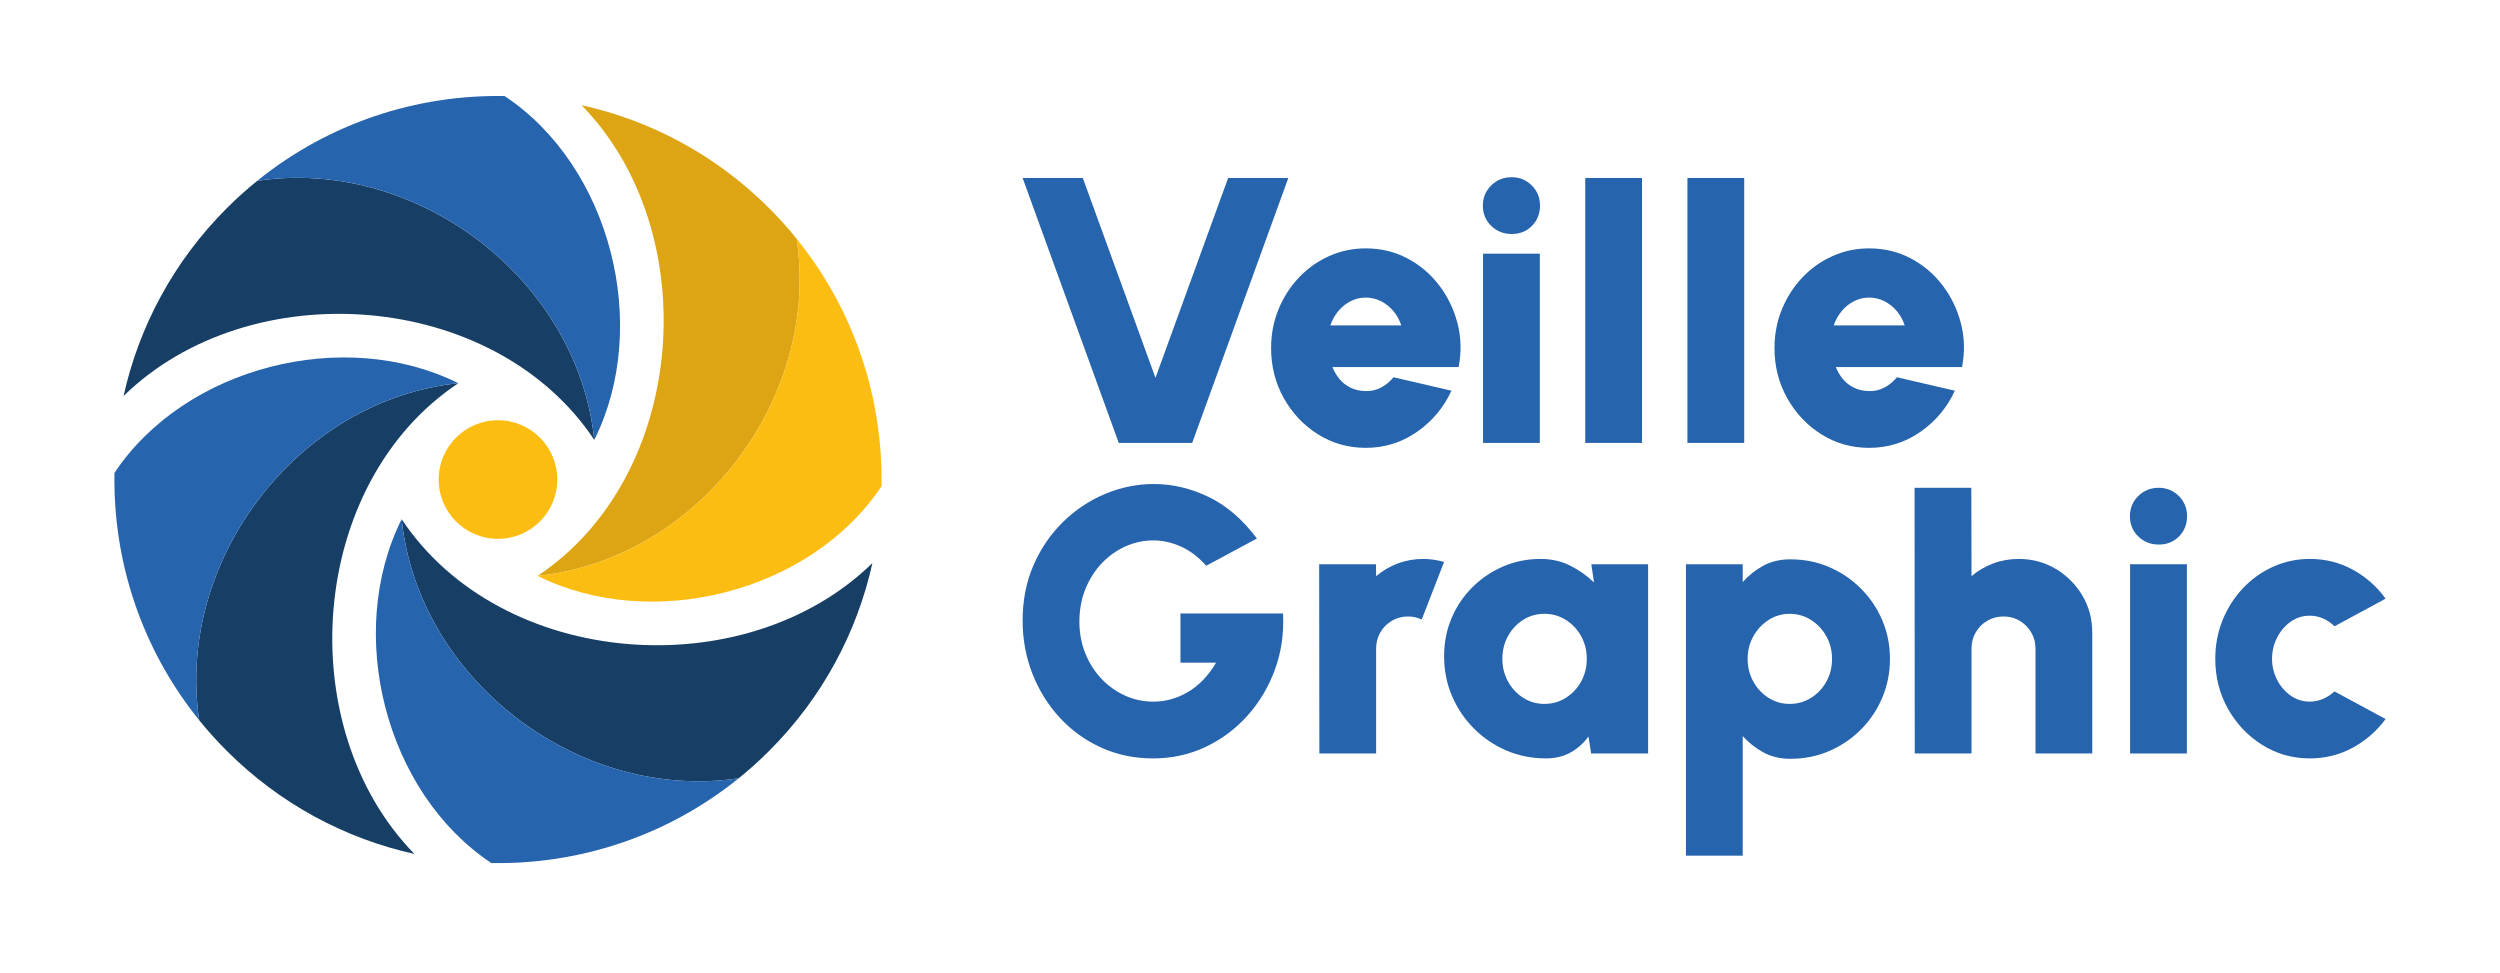 <?xml version="1.0" encoding="UTF-8"?>
<svg id="a" data-name="Calque 1" xmlns="http://www.w3.org/2000/svg" width="124.94mm" height="48.619mm" viewBox="0 0 354.161 137.816">
  <g>
    <g>
      <path d="M158.489,62.746l-13.62-37.534h8.525l10.295,28.312,10.296-28.312h8.525l-13.62,37.534h-10.402Z" style="fill: #2764ae;"/>
      <path d="M193.473,63.443c-2.467,0-4.715-.634-6.743-1.903-2.029-1.269-3.646-2.976-4.852-5.121-1.206-2.146-1.809-4.513-1.809-7.105,0-1.949.348-3.775,1.045-5.483.697-1.707,1.658-3.208,2.882-4.504,1.224-1.296,2.65-2.31,4.276-3.043,1.626-.733,3.36-1.099,5.201-1.099,2.145,0,4.106.469,5.884,1.408,1.779.938,3.28,2.208,4.504,3.807,1.224,1.6,2.096,3.401,2.615,5.403.518,2.003.572,4.066.161,6.193h-17.882c.251.627.585,1.193,1.006,1.703.42.51.938.915,1.555,1.219s1.336.465,2.158.483c.786.019,1.515-.151,2.185-.51.67-.357,1.256-.839,1.756-1.448l8.204,1.904c-1.091,2.377-2.717,4.321-4.879,5.83-2.163,1.512-4.585,2.266-7.266,2.266ZM188.459,46.097h10.054c-.251-.768-.626-1.448-1.126-2.038-.501-.59-1.086-1.054-1.757-1.394-.67-.339-1.39-.509-2.158-.509-.751,0-1.461.17-2.131.509-.67.34-1.251.804-1.743,1.394-.492.59-.871,1.27-1.139,2.038Z" style="fill: #2764ae;"/>
      <path d="M210.095,35.937h8.043v26.81h-8.043v-26.81Z" style="fill: #2764ae;"/>
      <path d="M224.572,62.746V25.212h8.043v37.534h-8.043Z" style="fill: #2764ae;"/>
      <path d="M239.049,62.746V25.212h8.043v37.534h-8.043Z" style="fill: #2764ae;"/>
      <path d="M264.786,63.443c-2.467,0-4.715-.634-6.743-1.903-2.029-1.269-3.646-2.976-4.852-5.121-1.206-2.146-1.809-4.513-1.809-7.105,0-1.949.348-3.775,1.045-5.483.697-1.707,1.658-3.208,2.882-4.504,1.224-1.296,2.65-2.31,4.276-3.043,1.626-.733,3.36-1.099,5.201-1.099,2.145,0,4.106.469,5.884,1.408,1.779.938,3.28,2.208,4.504,3.807,1.224,1.6,2.096,3.401,2.615,5.403.518,2.003.572,4.066.161,6.193h-17.882c.251.627.585,1.193,1.006,1.703.42.51.938.915,1.555,1.219s1.336.465,2.158.483c.786.019,1.515-.151,2.185-.51.67-.357,1.256-.839,1.756-1.448l8.204,1.904c-1.091,2.377-2.717,4.321-4.879,5.83-2.163,1.512-4.585,2.266-7.266,2.266ZM259.773,46.097h10.054c-.251-.768-.626-1.448-1.126-2.038-.501-.59-1.086-1.054-1.757-1.394-.67-.339-1.39-.509-2.158-.509-.751,0-1.461.17-2.131.509-.67.34-1.251.804-1.743,1.394-.492.59-.871,1.27-1.139,2.038Z" style="fill: #2764ae;"/>
      <path d="M214.17,33.148c-1.162,0-2.136-.384-2.922-1.153-.787-.768-1.179-1.725-1.179-2.869,0-1.126.393-2.078,1.179-2.855s1.752-1.166,2.896-1.166c1.126,0,2.078.389,2.855,1.166s1.166,1.729,1.166,2.855c0,1.144-.38,2.101-1.139,2.869-.76.769-1.712,1.153-2.856,1.153Z" style="fill: #2764ae;"/>
    </g>
    <g>
      <path d="M163.314,107.439c-2.627,0-5.063-.51-7.306-1.527-2.243-1.019-4.196-2.427-5.858-4.223-1.662-1.796-2.958-3.874-3.887-6.233-.929-2.36-1.394-4.871-1.394-7.535,0-2.877.513-5.496,1.542-7.854,1.027-2.36,2.421-4.401,4.182-6.127,1.76-1.725,3.753-3.051,5.979-3.98,2.225-.929,4.526-1.395,6.904-1.395,2.609,0,5.183.608,7.721,1.823,2.537,1.216,4.826,3.182,6.864,5.899l-7.186,3.86c-1.09-1.233-2.283-2.14-3.579-2.721-1.296-.581-2.605-.871-3.928-.871-1.34,0-2.636.277-3.887.831s-2.368,1.34-3.351,2.358c-.983,1.019-1.765,2.236-2.345,3.646-.581,1.413-.872,2.976-.872,4.692,0,1.573.272,3.048.818,4.424.545,1.376,1.3,2.578,2.265,3.606.966,1.028,2.082,1.832,3.351,2.413s2.627.871,4.076.871c.822,0,1.64-.111,2.453-.335.814-.223,1.605-.558,2.373-1.005.769-.447,1.493-1.018,2.172-1.716.679-.697,1.296-1.519,1.85-2.465h-5.041v-6.971h14.531c.143,2.805-.237,5.446-1.139,7.922-.903,2.475-2.203,4.661-3.901,6.555-1.699,1.894-3.691,3.378-5.979,4.45-2.288,1.074-4.764,1.609-7.427,1.609Z" style="fill: #2764ae;"/>
      <path d="M186.907,106.742l-.027-26.81h8.043l.027,1.689c.894-.768,1.912-1.368,3.056-1.796,1.143-.43,2.35-.644,3.619-.644.966,0,1.948.143,2.949.428l-3.163,8.151c-.626-.287-1.269-.43-1.93-.43-.841,0-1.605.201-2.293.604-.688.401-1.233.946-1.635,1.635s-.603,1.453-.603,2.293v14.88h-8.043Z" style="fill: #2764ae;"/>
      <path d="M225.434,79.932h8.043v26.81h-8.07l-.375-2.413c-.661.929-1.497,1.68-2.507,2.251-1.01.572-2.185.858-3.525.858-2.002,0-3.874-.375-5.617-1.125-1.742-.751-3.276-1.793-4.597-3.124-1.323-1.332-2.355-2.869-3.097-4.612-.742-1.742-1.112-3.615-1.112-5.616,0-1.913.348-3.7,1.045-5.362.697-1.662,1.676-3.124,2.936-4.384,1.261-1.259,2.717-2.247,4.37-2.962,1.653-.714,3.427-1.072,5.321-1.072,1.537,0,2.936.317,4.196.952,1.26.634,2.381,1.425,3.364,2.373l-.375-2.574ZM218.785,99.718c1.108,0,2.118-.287,3.029-.858.912-.572,1.635-1.34,2.171-2.306.537-.966.804-2.039.804-3.218s-.268-2.253-.804-3.218c-.536-.965-1.26-1.733-2.171-2.306-.912-.571-1.922-.858-3.029-.858s-2.114.287-3.016.858c-.903.572-1.617,1.34-2.145,2.306s-.791,2.039-.791,3.218.268,2.251.804,3.218c.536.965,1.256,1.733,2.158,2.306.902.571,1.899.858,2.989.858Z" style="fill: #2764ae;"/>
      <path d="M246.881,121.22h-8.043v-41.287h8.043v2.52c.84-.946,1.814-1.72,2.922-2.318,1.109-.6,2.386-.898,3.834-.898,1.966,0,3.797.365,5.495,1.099,1.698.732,3.195,1.746,4.491,3.042,1.296,1.296,2.306,2.792,3.029,4.491.724,1.697,1.086,3.52,1.086,5.469s-.362,3.78-1.086,5.496-1.734,3.222-3.029,4.517c-1.296,1.296-2.793,2.311-4.491,3.044s-3.53,1.099-5.495,1.099c-1.448,0-2.726-.304-3.834-.912-1.108-.607-2.082-1.376-2.922-2.306v16.944ZM253.53,86.956c-1.09,0-2.087.291-2.989.872s-1.622,1.353-2.158,2.318-.804,2.029-.804,3.191c0,1.179.268,2.251.804,3.218.536.965,1.256,1.733,2.158,2.306.902.571,1.899.858,2.989.858,1.109,0,2.119-.287,3.03-.858.912-.572,1.635-1.34,2.171-2.306.536-.966.804-2.039.804-3.218,0-1.162-.268-2.226-.804-3.191s-1.26-1.737-2.171-2.318-1.922-.872-3.03-.872Z" style="fill: #2764ae;"/>
      <path d="M296.399,89.61v17.132h-8.043v-14.88c0-.839-.206-1.605-.617-2.293s-.956-1.233-1.635-1.635c-.68-.403-1.439-.604-2.278-.604s-1.605.201-2.293.604c-.688.401-1.233.946-1.635,1.635s-.603,1.453-.603,2.293v14.88h-8.043l-.027-37.641h8.043l.027,12.52c.894-.768,1.912-1.368,3.056-1.796,1.143-.43,2.35-.644,3.619-.644,1.931,0,3.682.47,5.255,1.408s2.829,2.194,3.767,3.767c.938,1.572,1.407,3.323,1.407,5.253Z" style="fill: #2764ae;"/>
      <path d="M301.76,79.932h8.043v26.81h-8.043v-26.81Z" style="fill: #2764ae;"/>
      <path d="M330.715,97.948l7.238,3.914c-1.233,1.68-2.779,3.029-4.638,4.049-1.859,1.018-3.887,1.527-6.086,1.527-2.467,0-4.715-.634-6.743-1.903-2.029-1.269-3.646-2.971-4.852-5.108-1.206-2.136-1.809-4.5-1.809-7.091,0-1.966.348-3.803,1.045-5.509.697-1.707,1.658-3.209,2.882-4.504,1.224-1.296,2.65-2.311,4.276-3.044,1.626-.732,3.36-1.099,5.201-1.099,2.198,0,4.226.51,6.086,1.527,1.859,1.019,3.405,2.387,4.638,4.103l-7.238,3.914c-.483-.483-1.024-.854-1.622-1.114-.599-.258-1.22-.388-1.863-.388-1.019,0-1.931.286-2.735.858-.804.572-1.444,1.323-1.917,2.253-.474.929-.71,1.93-.71,3.002,0,1.055.236,2.041.71,2.962.473.921,1.113,1.667,1.917,2.238.804.572,1.716.858,2.735.858.643,0,1.264-.128,1.863-.388.599-.258,1.14-.612,1.622-1.059Z" style="fill: #2764ae;"/>
      <path d="M305.835,77.144c-1.162,0-2.136-.384-2.922-1.153-.787-.768-1.179-1.725-1.179-2.868,0-1.126.393-2.079,1.179-2.855.787-.778,1.752-1.166,2.896-1.166,1.126,0,2.078.388,2.855,1.166.777.777,1.166,1.729,1.166,2.855,0,1.143-.38,2.1-1.139,2.868-.76.769-1.712,1.153-2.856,1.153Z" style="fill: #2764ae;"/>
    </g>
  </g>
  <g>
    <circle cx="70.545" cy="67.933" r="8.403" style="fill: #fcbd13;"/>
    <path d="M123.591,79.762c-2.157,9.751-7.033,19.016-14.614,26.597-1.387,1.387-2.835,2.687-4.327,3.895-22.584,3.378-45.378-13.893-47.751-36.705,14.152,21.277,48.713,23.786,66.693,6.213Z" style="fill: #173f66;"/>
    <path d="M104.649,110.254c-10.189,8.229-22.652,12.235-35.048,12.007-15.04-9.998-20.753-32.576-12.704-48.713,2.373,22.812,25.167,40.083,47.751,36.705Z" style="fill: #2764ae;"/>
    <path d="M64.929,54.287c-21.277,14.152-23.78,48.706-6.219,66.686-9.751-2.158-19.015-7.033-26.597-14.615-1.387-1.387-2.681-2.829-3.889-4.321-3.378-22.584,13.893-45.378,36.705-47.751Z" style="fill: #173f66;"/>
    <path d="M64.929,54.287c-22.812,2.373-40.083,25.167-36.705,47.751-8.229-10.189-12.235-22.652-12.007-35.047,9.998-15.04,32.576-20.753,48.713-12.703Z" style="fill: #2764ae;"/>
    <path d="M84.191,62.318c-14.146-21.271-48.712-23.786-66.686-6.219,2.157-9.751,7.033-19.015,14.614-26.597,1.387-1.387,2.829-2.681,4.321-3.889,22.584-3.378,45.378,13.893,47.751,36.705Z" style="fill: #173f66;"/>
    <path d="M84.191,62.318c-2.373-22.812-25.167-40.083-47.751-36.705,10.189-8.229,22.652-12.235,35.048-12.007,15.039,9.998,20.753,32.576,12.703,48.713Z" style="fill: #2764ae;"/>
    <path d="M108.97,29.502c1.393,1.393,2.694,2.842,3.896,4.339,3.371,22.578-13.894,45.366-36.705,47.739,21.271-14.146,23.786-48.7,6.225-66.68,9.745,2.151,19.009,7.027,26.585,14.602Z" style="fill: #dda413;"/>
    <path d="M112.866,33.842c8.229,10.176,12.235,22.639,12.013,35.041-10.004,15.034-32.582,20.747-48.719,12.697,22.812-2.373,40.077-25.161,36.705-47.739Z" style="fill: #fcbd13;"/>
  </g>
</svg>